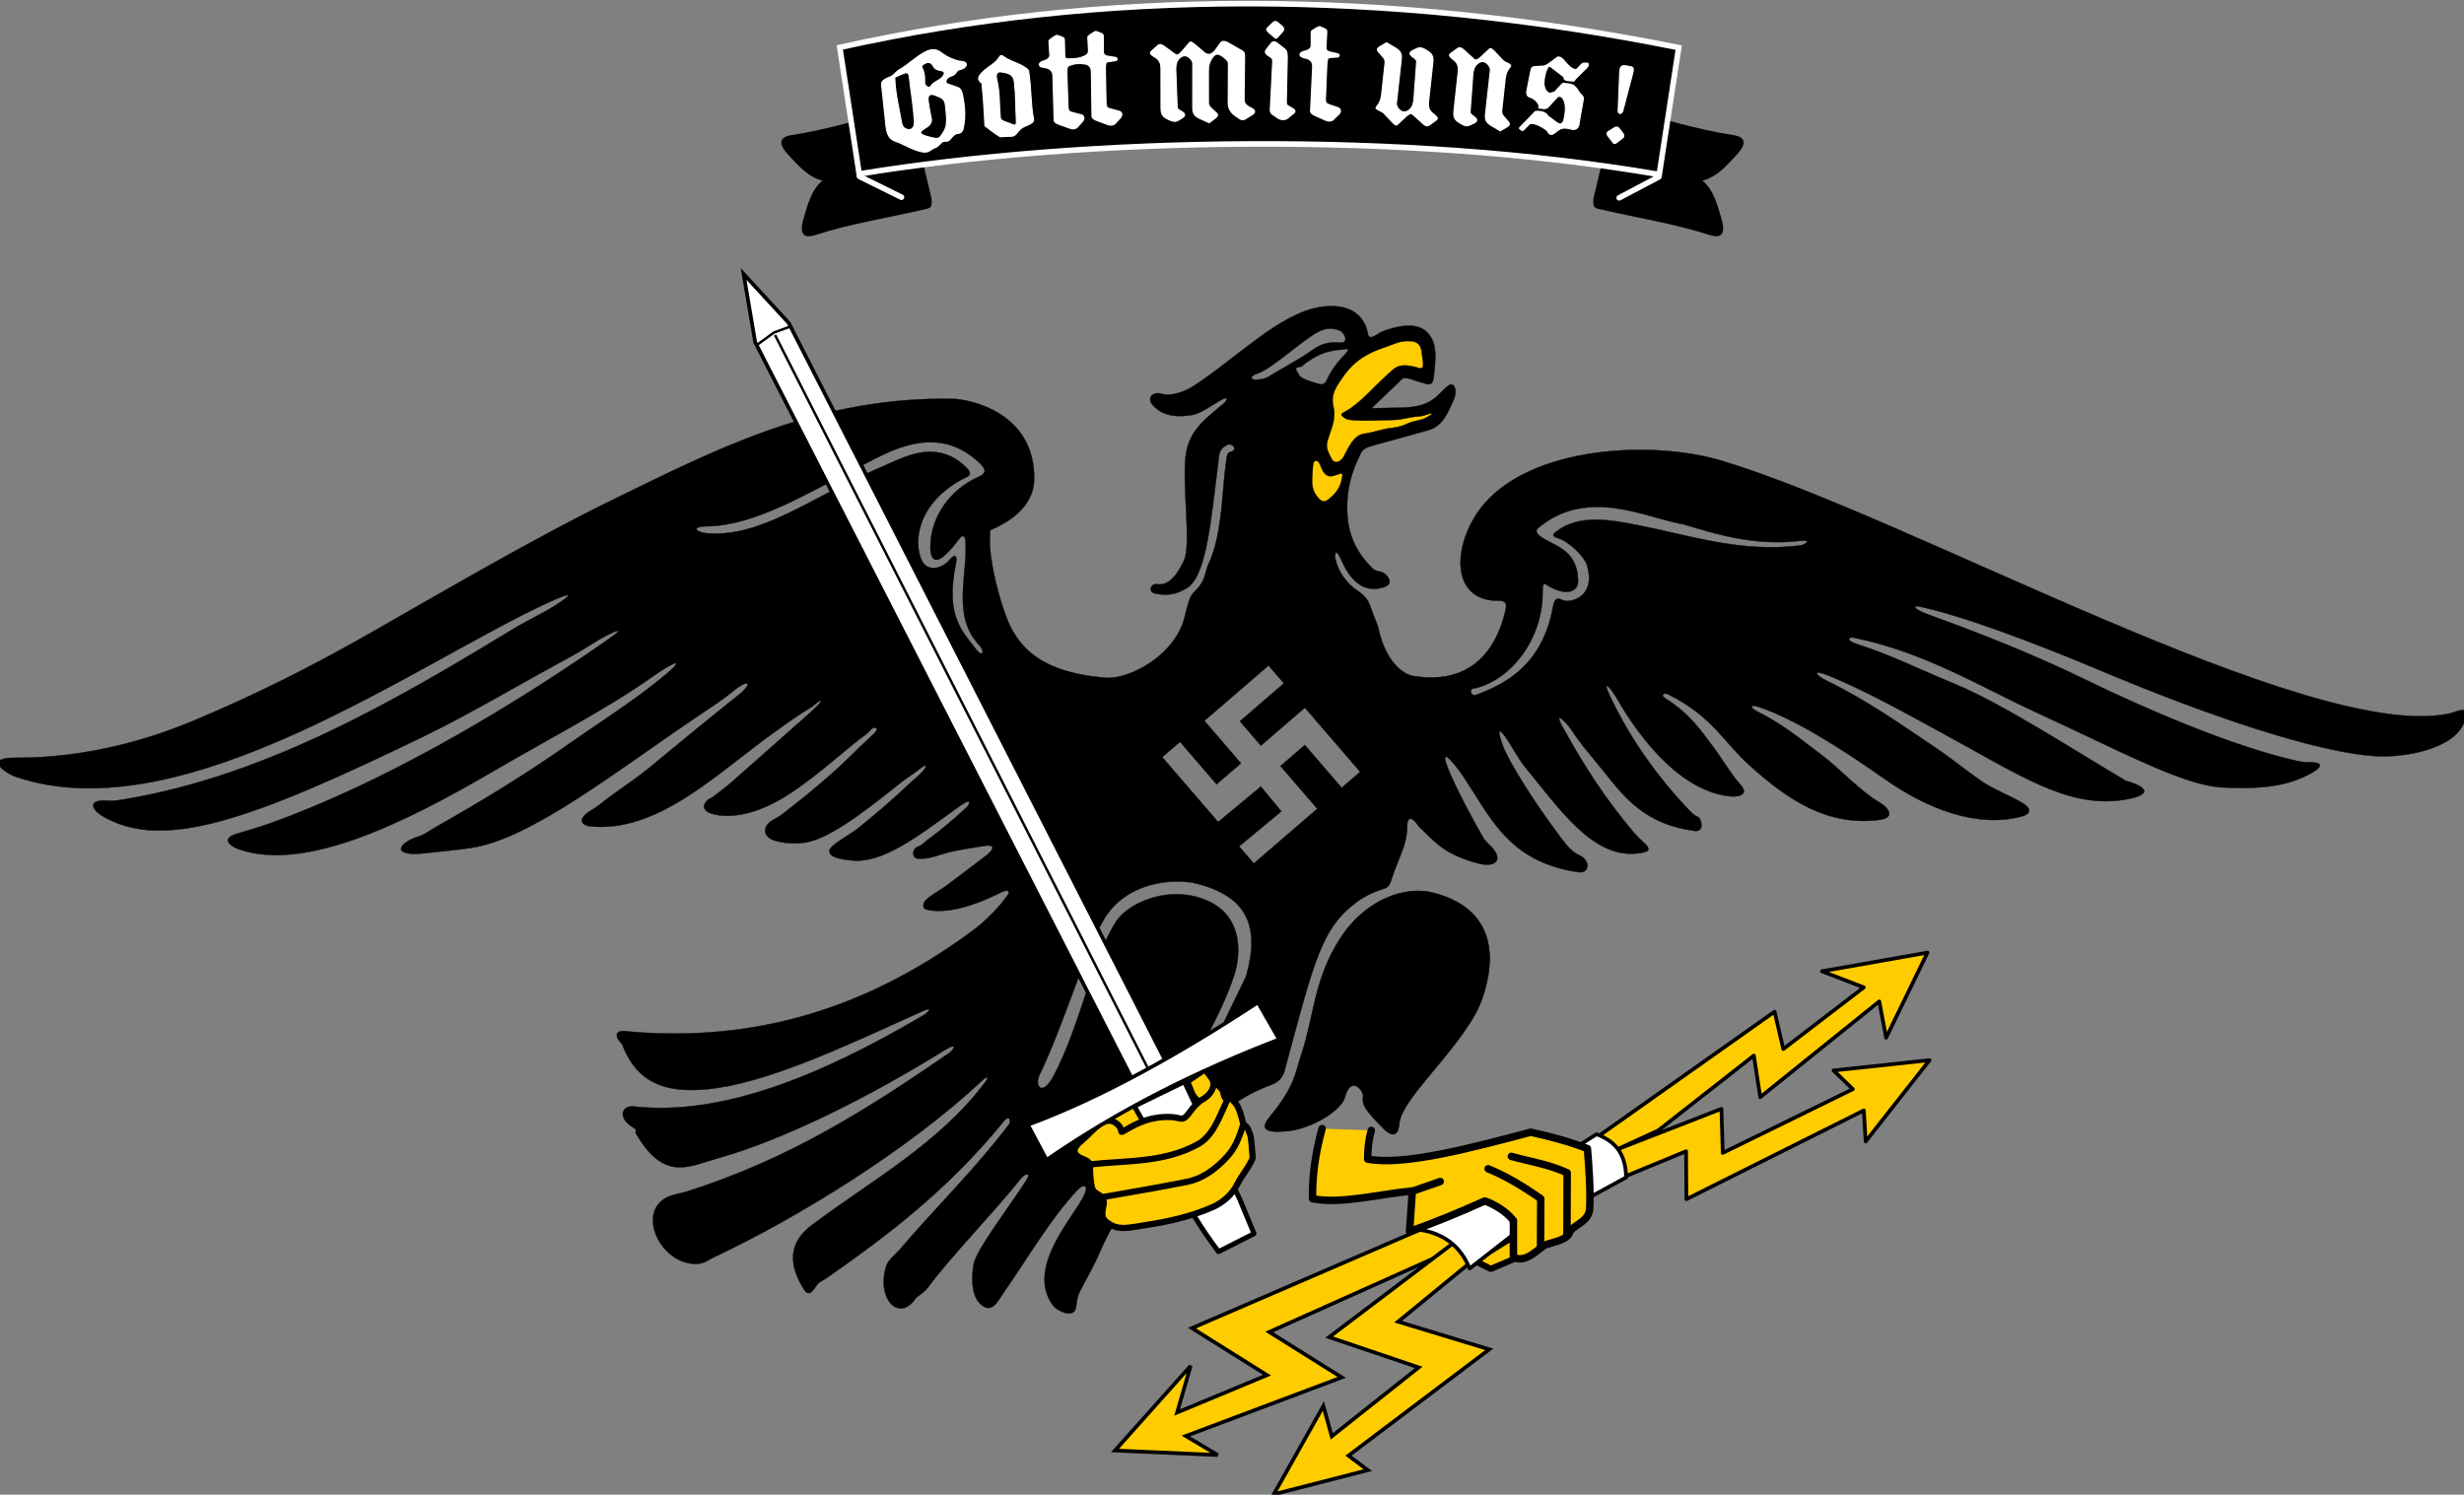 <?xml version="1.0" encoding="UTF-8" standalone="no"?>
<!DOCTYPE svg PUBLIC "-//W3C//DTD SVG 1.1//EN" "http://www.w3.org/Graphics/SVG/1.1/DTD/svg11.dtd">

<svg
   xmlns:svg="http://www.w3.org/2000/svg"
   xmlns="http://www.w3.org/2000/svg"
   version="1.1"
   width="600"
   height="364"
   id="svg4591">
  <rect width="100%" height="100%" fill="#808080" stroke="none"/>
  <defs
     id="defs4593" />
  <g
     transform="translate(0,-688.362)"
     id="layer1">
    <g
       transform="matrix(0.455,0,0,0.455,-12.405,700.645)"
       id="g5202">
      <g
         transform="matrix(0.665,0,0,0.665,1253.663,774.771)"
         id="g4506">
        <path
           d="m -713.065,-938.336 c -20.072,4.578 -36.668,11.231 -50.416,27.411 -8.695,9.38 -20.867,17.532 -19.457,30.846 0.19,8.132 -0.245,16.261 -3.483,23.815 -4.134,12.366 -8.721,50.018 3.046,55.956 15.53,7.559 28.042,-31.011 31.98,-41.117 2.727,-6.973 13.161,-9.327 19.103,-11.452 13.821,-2.942 27.824,-6.244 40.762,-11.836 8.652,-5.798 4.891,-9.533 -5.306,-11.75 -11.002,-0.916 -20.726,3.838 -33.692,2.39 -4.909,0.295 -18.073,-2.525 -10.393,-7.399 6.075,-5.354 17.604,-18.358 24.26,-22.681 7.179,-0.034 11.856,6.928 18.08,1.264 8.799,-7.395 5.764,-20.84 1.912,-30.198 -3.924,-8.528 -7.279,-6.292 -16.395,-5.249 z"
           id="path3976"
           style="fill:#ffcc00;fill-opacity:1;stroke:none" />
        <g
           transform="translate(-1887.029,-1223.458)"
           id="g3970"
           style="fill:#000000;fill-opacity:1;stroke:#000000;stroke-opacity:1">
          <path
             d="m 1113.232,264.179 c -2.258,0.051 -4.664,0.26 -7.25,0.625 -33.339,4.703 -69.257,42.484 -103.594,64.312 -6.85,4.355 -18.272,8.05 -25.281,5.531 -4.905,-1.762 -12.819,2.534 -6,9.812 8.967,9.571 21.833,8.765 30.813,7.406 6.933,-1.049 15.825,-7.686 23.562,-12.094 5.983,-3.408 5.769,-0.44 2.125,2.75 -11.137,9.749 -26.682,19.527 -30.156,39.312 -3.987,22.706 4.365,73.839 -1.719,86.844 -3.113,6.656 -10.042,20.997 -21.656,19.344 -5.551,-0.79 -7.369,6.239 -1.688,7.438 12.076,2.547 18.958,-0.486 25.406,-4.219 16.469,-9.534 19.825,-57.957 25.781,-104.094 0.482,-3.741 0.079,-8.243 7.437,-11.469 3.103,-1.36 8.049,3.351 3.188,5.5 -1.777,0.785 -3.414,0.302 -4.063,4.469 -2.669,17.162 -3.046,33.041 -5.281,49.281 -1.684,12.234 -3.913,24.56 -8.938,35.75 -2.562,4.84 -2.816,10.331 -5.25,14.781 -1.752,3.204 -3.838,6.138 -6.844,8.875 -2.822,2.57 -3.952,6.564 -4.938,9.75 -0.861,2.783 -1.602,5.671 -2.25,8.656 -7.015,32.318 -44.961,52.186 -64.281,50.562 -52.683,-4.426 -71.161,-25.115 -80.344,-50.719 -7.783,-21.7 -14.414,-50.64 -12.25,-68.125 24.595,-10.233 34.888,-25.271 35.281,-39.906 1.522,-56.711 -55.326,-65.492 -64.5,-65.688 -3.408,-0.073 -6.798,-0.109 -10.156,-0.094 -104.096,0.465 -184.449,42.326 -261.438,79.781 -67.446,32.813 -143.402,77.687 -197.938,108.688 -47.929,27.246 -89.04,48.009 -139.781,69.531 -36.466,15.467 -87.285,31.25 -146.625,30.938 -24.558,-0.129 -8.195,12.17 1.031,15.312 135.361,46.105 325.143,-93.404 429.844,-140.906 15.801,-7.169 21.164,-7.869 4.094,3.031 -10.084,6.439 -21.908,11.756 -32.562,18.219 -93.976,57.002 -197.872,118.275 -314,137.75 -5.06,0.849 -9.166,1.484 -13.844,1.125 -15.892,-1.22 -12.837,7.025 -4.219,12.156 48.553,28.911 119.051,4.013 260.312,-64.625 35.515,-17.257 74.588,-40.592 119.031,-64.688 6.912,-3.748 13.735,-8.536 20.844,-12.562 14.058,-7.963 21.637,-10.27 8.312,-0.938 -7.659,5.365 -15.995,11.11 -24.938,17.125 -63.241,42.533 -156.341,98.696 -247.812,131.562 -9.108,3.273 -18.167,5.914 -27.25,8.562 -13.102,3.82 -5.87,10.061 2.438,12.812 52.431,17.363 129.515,-19.459 207.062,-64.906 42.555,-24.939 87.916,-48.071 124.625,-74.062 19.692,-13.943 30.533,-17.253 2.812,4.656 -22.508,17.789 -46.261,32.692 -68.938,48.656 -37.27,26.237 -72.821,47.614 -109.156,68.219 -3.812,2.162 -7.686,5.26 -12,6.594 -17.829,5.511 -22.746,16.662 4.094,13.719 12.778,-1.401 24.821,-2.444 37,-4.188 49.211,-7.046 119.738,-63.841 185.062,-107.469 8.248,-5.509 18.861,-12.541 25.781,-18.281 13.728,-11.387 17.061,-7.042 4.438,3 -24.172,19.23 -47.363,38.317 -70.406,57.406 -13.546,11.222 -28.727,20.449 -42.406,31.594 -1.593,1.298 -4.322,2.755 -6.781,4.375 -9.047,5.962 -7.528,11.273 2.281,12.062 51.509,4.146 96.392,-38.698 139.938,-71 8.345,-6.191 19.117,-13.824 28.594,-20.156 3.571,-2.386 7.944,-4.556 10.656,-7.031 4.117,-3.757 7.924,-4.763 2.031,1.062 -1.661,1.642 -3.974,3.907 -7.188,6.75 l -62.188,55.031 c -4.473,3.839 -9.582,7.778 -14.375,11.25 -1.721,1.246 -3.509,1.86 -4.688,2.938 -4.637,4.238 -3.223,9.086 4.031,11.031 18.183,4.875 41.089,-2.5 61.625,-15.906 25.156,-16.422 47.706,-38.169 62.156,-48.219 1.746,-1.214 3.735,-4.252 5.562,-5.062 2.066,-0.917 3.801,0.546 2.469,2.406 -0.451,0.63 -1.168,1.512 -2.312,2.625 -5.397,5.246 -10.99,10.198 -16.375,15.594 -17.282,17.318 -37.012,33.316 -56.844,48.781 -4.787,3.733 -12.477,5.728 -13.719,11.844 -0.892,4.393 2.654,8.252 8.906,9.812 5.289,1.32 12.549,2.427 21.875,1.344 17.987,-2.088 43.751,-20.658 77.844,-48.094 4.89,-3.935 9.82,-6.779 15.125,-10.969 7.134,-5.635 6.371,-2.522 3.188,1.25 -2.962,3.509 -8.048,7.481 -9.344,8.719 -12.296,11.749 -26.628,24.216 -42.656,37.219 -7.191,5.834 -24.19,14.143 -23.344,18.875 0.574,3.21 2.645,3.759 4.656,4.594 4.283,1.777 8.838,2.142 13.531,2.625 24.295,2.502 52.617,-19.046 82.312,-40.656 9.198,-6.693 13.66,-9.366 11.438,-3.938 -0.28,0.683 -1.512,1.822 -2.281,2.531 -9.458,8.72 -20.052,17.929 -30.812,25.562 -1.831,1.299 -4.005,4.218 -7.75,5.5 -4.631,1.585 -5.051,8.676 -0.312,9.469 9.879,0.844 17.217,-3.18 26.469,-5.344 8.483,-1.984 17.393,-3.131 26.094,-4.656 12.043,-2.111 8.235,3.508 2.094,8.156 l -31.219,23.625 c -4.349,3.292 -10.166,6.234 -14.25,9.562 -1.602,1.306 -3.16,2.549 -3.812,4.125 -1.953,4.715 1.076,5.897 6.281,6.406 19.835,1.941 40.741,-7.242 56.312,-14.906 3.679,-1.811 7.405,-1.498 4.719,2.406 -6.54,9.508 -18.008,21.027 -26.719,27.531 -95.578,71.371 -189.68,90.694 -281.562,82.062 -7.575,-0.712 -8.076,4.188 -2.656,9.844 1.263,1.318 1.156,2.129 1.438,2.812 12.178,29.58 34.909,37.096 67.406,34.062 47.34,-4.418 110.366,-34.216 172.375,-62.312 11.512,-5.216 4.806,1.038 2.438,2.438 -83.964,49.623 -163.525,81.486 -233.344,73.781 -10.778,-1.189 -12.941,9.547 -1.375,16.5 4.738,2.848 1.812,3.419 2.719,5 22.745,39.667 43.091,26.532 67.062,19.812 51.674,-14.485 120.417,-48.708 181.812,-86.906 10.18,-6.334 7.916,-0.632 2.438,3.125 -62.239,42.68 -126.006,84.232 -210.344,110.906 -5.434,1.719 -11.426,2.207 -16.562,4.969 -24.966,13.427 -2.102,57.254 27.5,52.906 3.821,-0.56 7.105,-3.226 10.75,-4.937 68.354,-32.102 156.657,-86.852 215.281,-141.562 7.118,-6.643 5.11,-1.953 3.656,0 -37.063,49.792 -91.434,79.21 -140.062,115.719 -14.002,10.512 -22.172,26.096 -6.438,51.312 4.715,7.557 7.822,0.511 10.781,-3.469 1.745,-2.349 4.818,-3.353 7.219,-5.031 48.696,-34.039 97.072,-70.205 142.781,-126.187 5.355,-6.559 5.9,0.278 4.531,2.094 -26.434,35.077 -59.473,67.427 -87.812,100.656 -3.773,4.424 -9.445,8.344 -11.031,13.312 -8.294,25.988 9.89,45.822 23.312,26.625 1.777,-2.542 6.734,-4.43 10.406,-9.469 16.744,-22.977 54.351,-61.837 74.688,-87.531 3.38,-4.27 8.585,-5.081 4,2 -14.117,21.8 -38.471,53.542 -41.75,65.781 -1.138,4.246 -4.028,24.146 4.5,32.719 9.745,9.796 14.64,-1.94 19.156,-8.375 19.678,-28.04 36.636,-58.176 59.844,-83.156 3.286,-3.537 9.408,-5.235 5.219,4.156 -7.84,17.576 -48.428,59.07 -24.688,89.812 2.267,2.936 16.653,11.114 18.094,0.344 0.605,-4.52 0.909,-8.05 2.781,-11.844 5.1,-10.333 11.166,-20.057 15.656,-30.625 28.908,-68.034 65.899,-69.832 98.844,-104.75 -1.82,-9.843 3.407,-11.075 7.313,-13.906 8.226,-5.962 15.37,-11.039 33.062,-17.75 6.037,-2.29 8.856,-6.544 10.094,-11.156 24.205,-90.152 29.905,-113.91 56.719,-134.688 6.785,-5.259 14.723,-9.122 23.656,-11.812 4.712,-1.419 4.933,-5.839 7.656,-13.25 5.92,-16.102 9.557,-21.203 10.625,-34.812 -0.524,-7.992 2.209,-12.539 9.375,-1.906 12.352,11.302 18.818,21.984 47.438,29.594 13.335,3.546 20.895,-1.769 11.656,-12.531 -2.037,-2.372 -5.473,-4.894 -7.5,-8.469 -9.531,-16.812 -18.735,-33.779 -26.438,-51.375 -5.37,-12.268 -6.446,-18.924 3.156,-7.5 6.147,7.314 10.956,15.33 16.125,23.438 17.519,27.479 34.129,56.144 83.781,63.562 9.507,1.42 9.919,-9.518 1.312,-13.406 -6.427,-2.904 -10.373,-7.886 -14.406,-13.219 -22.283,-29.47 -43.34,-62.91 -48,-76.469 -3.743,-10.892 -3.19,-13.531 2.188,-6.281 3.685,4.97 11.503,19.128 15.781,24.312 28.043,33.984 54.316,73.224 89.625,70.094 18.851,-1.671 7.088,-6.677 -1,-16.125 -23.621,-27.594 -42.023,-56.562 -57.875,-85.625 -8.668,-15.891 4.279,-1.946 6.625,1.625 7.636,12.034 17.881,23.346 27.125,35 16.433,20.718 33.273,41.728 72.219,46.875 8.867,1.172 5.367,-10.625 2.656,-11.344 -3.197,-0.848 -7.426,-5.85 -10.312,-8.938 -27.98,-29.921 -48.133,-62.077 -60.5,-88.594 -6.604,-14.161 0.831,-6.354 6.031,2.75 13.036,22.824 46.36,72.834 89.625,78.188 8.907,1.102 16.582,-1.483 9.5,-9.281 -7.249,-7.981 -14.701,-20.809 -20.969,-29.156 -10.023,-13.349 -19.453,-27.855 -39.688,-40.438 -4.154,-2.583 -0.537,-4.59 2.469,-3.094 36.081,17.963 44.352,38.314 66.344,57.938 30.13,26.886 62.075,48.8 104.281,43 12.293,-1.689 6.722,-9.696 0.094,-13.562 -16.666,-9.722 -31.581,-26.788 -47.281,-38.656 -16.863,-12.746 -32.406,-25.47 -51.781,-34.969 -6.157,-3.019 -5.735,-5.858 0.75,-3.75 29.472,9.581 69.259,35.102 101.562,57.938 33.869,23.942 74.286,39.838 110.031,30.5 9.137,-2.387 8.164,-7.038 0.688,-11.312 -10.295,-5.886 -23.749,-11.207 -32.375,-17.156 -12.993,-8.961 -23.805,-18.12 -37.344,-27.188 -28.625,-19.171 -55.494,-38.277 -86.969,-53.531 -10.131,-4.91 -11.858,-9.664 0.781,-4.5 31.027,12.676 66.431,32.617 91.312,46.125 63.358,34.397 101.393,61.108 146.969,53.969 20.513,-3.213 21.872,-9.38 1.344,-15.25 -45.385,-26.803 -100.394,-62.739 -138.719,-78.406 -25.502,-10.425 -50.709,-23.024 -77.719,-31.656 -9.374,-2.996 -6.736,-6.019 -2.531,-5.156 57.398,11.781 103.973,40.521 145.219,59.438 70.661,32.408 119.772,59.453 151.188,61.094 23.679,1.236 44.97,0.445 63.562,-7.438 13.267,-5.624 21.691,-12.258 8.531,-12.719 -2.749,-0.096 -6.087,0.087 -10.375,-0.844 -52.059,-11.298 -124.055,-42.507 -171.125,-65.438 -43.217,-21.054 -85.051,-37.434 -126.375,-52.438 -14.26,-5.177 -12.614,-7.685 -8.156,-6.75 33.429,7.01 89.584,27.764 148.5,52.562 79.554,33.485 172.408,65.918 221.312,68.031 19.331,0.835 59.283,-4.854 68.625,-26.531 7.205,-16.719 -5.258,-9.104 -12.625,-7.625 -112.928,22.672 -433.371,-158.348 -584.312,-203.656 -59.56,-17.878 -163.935,-11.183 -198.5,44.219 -19.037,30.512 -16.951,68.242 17.781,68.375 4.87,0.019 8.106,0.569 6.594,7.188 -10.05,43.986 -38.272,59.406 -74.438,53.375 -10.939,-1.824 -23.267,-15.833 -27.781,-37.656 -0.854,-4.128 -4.975,-12.738 -6.031,-16.438 -3.405,-11.92 -11.354,-13.881 -16.219,-18.625 -5.755,-5.61 -10.141,-11.709 -12.438,-20.875 -0.945,-3.775 -0.242,-10.23 4.063,-1.062 2.402,5.119 12.104,31.096 35.375,23 4.054,-1.411 6.182,-4.462 1.344,-9.594 -1.446,-1.534 -3.762,-2.68 -5.938,-2.969 -3.27,-0.434 -4.481,-1.669 -6.156,-3.406 -11.064,-11.47 -20.044,-25.686 -19.344,-50.75 0.356,-12.748 3.443,-25.615 9.781,-38.25 1.441,-2.871 1.492,-6.209 9.875,-8.531 l 45.25,-12.531 c 11.175,-3.095 15.347,-11.922 21.125,-25.344 3.028,-7.031 -0.146,-14.041 -4.469,-10.719 -9.274,7.127 -12.339,17.39 -38,17.844 l -24,0.438 22.281,-21.25 c 2.559,-2.438 2.586,-4.787 11.687,-1.469 2.818,1.027 6.195,1.887 9.563,2.969 2.906,0.934 6.023,1.124 6.594,-5.312 1.04,-11.735 4.057,-26.724 -5.312,-36.094 -9.406,-9.406 -26.768,-4.098 -35.906,-0.656 -4.006,1.508 -10.768,8.437 -11.875,1.688 -1.524,-9.279 -8.517,-22.552 -30.344,-22.062 z m 0.156,18.094 c 3.602,0.017 6.418,1.093 7.875,1.656 3.03,1.17 7.979,10.082 0.094,9.656 -6.616,-0.357 -13.033,-0.635 -22.188,5.844 -12.277,8.689 -23.702,14.211 -35.312,21.5 -3.184,1.999 -6.163,2.119 -9.5,2.5 -4.35,0.497 -6.919,-2.685 0.219,-4.906 12.307,-3.83 38.821,-29.553 51.594,-34.812 2.601,-1.071 5.058,-1.448 7.219,-1.438 z m 62.531,10 c 0.518,0.001 1.064,0.012 1.625,0.031 7.81,0.266 9.185,5.389 9.562,10 0.386,4.707 3.051,13.38 -2.125,11.781 -16.131,-4.98 -19.509,-0.175 -23.781,3.594 -12.332,10.877 -24.003,25.14 -35.906,31.438 -3.312,1.752 -4.705,2.632 0.844,5.75 4.007,2.251 24.498,1.346 39.719,0.844 5.408,-0.178 10.46,-2.082 16.781,-2.562 2.57,-0.196 5.135,-0.438 7.844,-1.469 1.354,-0.515 10.046,-3.182 0,2.312 -4.635,2.535 -9.366,2.037 -15.281,4.906 -4.134,2.005 -8.258,2.837 -12.531,3.375 -8.77,1.104 -14.787,3.649 -21.219,4.469 -5.826,0.742 -9.691,4.046 -14.656,13.594 l -2.781,5.312 c -1.339,2.576 -6.784,7.098 -9.75,1.062 -1.987,-4.043 -4.78,-8.295 -3.187,-13.812 2.573,-8.915 7.319,-17.464 4.875,-27.594 -2.51,-10.402 2.6,-16.6 7,-23.156 12.709,-18.94 27.38,-22.146 41.844,-27.594 4.73,-1.781 7.497,-2.29 11.125,-2.281 z m -49.156,6.375 c 1.434,-0.017 1.809,0.768 -1.469,4.281 -6.789,6.96 -11.427,13.586 -14.875,21.125 -2.147,4.695 -5.627,2.998 -10.406,1.5 -4.814,-1.509 -9.337,-2.742 -11.687,-5.719 -0.54,-0.682 -0.71,-1.582 -1.25,-2.344 -3.18,-4.479 0.309,-3.829 2.969,-4.688 0.885,-0.285 1.477,-1.153 2.219,-1.719 7.902,-6.016 16.698,-11.277 30.5,-11.875 1.143,-0.05 2.886,-0.55 4,-0.562 z m -335.781,75.062 c 13.336,-0.114 27.245,4.268 40.625,17.156 5.55,5.346 4.53,8.227 -1.406,10.812 -21.654,9.431 -38.634,31.249 -38.625,56.375 0.004,11.517 4.991,17.971 22.969,-6.281 3.007,-4.056 4.885,-2.795 5.219,1.062 2.288,26.438 -11.495,60.243 11.125,84.219 5.011,5.312 2.572,10.083 -2.438,3.469 -11.37,-15.011 -24.974,-26.54 -16.344,-69.25 1.424,-7.049 -1.407,-7.272 -4.531,-3.469 -6.616,8.053 -17.275,9.763 -21.938,2.781 -6.359,-9.523 -9.712,-42.476 28.562,-65.438 6.156,-3.693 13.223,-4.14 6.25,-11.125 -3.354,-3.36 -7.971,-6.899 -12.375,-8.906 -20.687,-9.428 -38.807,1.133 -59.188,9.969 -53.993,23.407 -94.336,56.186 -138.281,51.812 -6.739,-0.671 -13.078,-5.27 2.094,-5.562 38.606,-0.744 80.722,-27.17 121.438,-47.656 13.959,-7.023 34.618,-19.779 56.844,-19.969 z m 310.75,14.906 c 1.214,-0.163 2.579,0.932 3.375,2.969 2.498,6.391 4.739,10.716 10.844,9.156 3.292,-0.841 7.632,-3.315 7.219,-0.219 -0.859,6.44 -2.785,12.958 -11.688,19.531 -3.478,2.568 -5.683,1.039 -8.281,-2.125 -6.571,-8.001 -4.028,-16.337 -3.813,-24.625 0.081,-3.084 1.129,-4.525 2.344,-4.688 z m 226.906,37.188 c 25.494,0.11 50.269,10.755 69.344,14.062 29.284,9.117 58.988,17.167 92.781,13.281 4.28,-0.492 9.339,-0.184 4.75,2.25 -0.833,0.442 -2.339,1.242 -3.937,1.438 -48.424,5.914 -87.869,-7.996 -131.25,-16.469 -21.911,-4.28 -47.108,-8.92 -65.188,5.406 -2.004,1.588 -4.282,3.411 1.469,5.156 9.338,2.834 21.383,15.096 23.375,21.656 7.368,24.271 -11.135,29.948 -17.719,28.812 -3.241,-0.559 -7.727,-5.578 -9.594,4.656 -8.178,44.832 -35.362,61.315 -61.531,70.875 -4.729,1.728 -6.157,-4.245 -2.719,-4.906 28.587,-5.5 56.526,-38.501 55.875,-78.75 -0.133,-8.235 2.768,-4.914 4.438,-3.938 15.654,9.156 24.195,3.928 24.094,-3.688 -0.303,-22.666 -14.912,-27.34 -25.344,-33 -12.323,-6.687 -7.848,-9.117 -4.406,-11.781 14.716,-11.394 30.267,-15.128 45.562,-15.062 z m -264.906,127.625 12.375,14.344 -35.406,30.531 16.875,19.594 35.406,-30.531 44.5,51.656 -14.906,12.844 -29.656,-34.438 -19.594,16.906 29.656,34.406 -51.094,44.031 -11.875,-13.781 34.031,-28.156 -16.5,-19.938 -34.406,28.5 -45,-52.219 14.344,-12.344 29.438,34.188 19.594,-16.875 -29.437,-34.219 51.656,-44.5 z M 989.294,727.273 c 6.828,-0.097 12.766,0.66 16.938,1.75 39.483,10.319 51.052,33.284 39.406,74.594 l -22.625,46.656 c -6.051,12.474 -12.583,8.906 -9.406,2.781 8.667,-16.711 16.842,-32.952 22.625,-50.812 4.411,-13.622 10.14,-51.733 -30.625,-62.656 -26.728,-7.162 -55.237,5.433 -64.75,20.188 -19.016,29.492 -29.179,84.651 -50.094,123.906 -9.325,17.503 -15.484,7.863 -11.5,-0.344 20.396,-42.01 39.344,-108.471 54.844,-129.969 14.452,-20.045 37.738,-25.846 55.188,-26.094 z"
             id="path3486"
             style="fill:#000000;fill-opacity:1;stroke:#000000;stroke-width:0.3;stroke-linecap:butt;stroke-linejoin:miter;stroke-miterlimit:4;stroke-opacity:1;stroke-dasharray:none" />
          <path
             d="m 1065.118,916.257 c -5.804,7.088 -9.34,14.537 15.198,11.668 17.864,-2.089 41.815,-15.955 44.825,-27.128 4.831,-17.928 14.771,-5.265 14.728,-1.418 -0.065,5.725 -2.942,7.593 16.734,27.069 2.676,2.649 11.156,9.893 12.304,-4.43 1.738,-21.68 55.34,-65.101 67.308,-102.108 21.565,-66.683 -27.198,-80.078 -39.746,-83.441 -22.083,-5.917 -54.032,4.684 -74.546,35.928 -21.735,33.103 -21.393,63.055 -31.27,92.528 -5.556,16.58 -4.969,26.215 -25.533,51.33 z"
             id="path3980"
             style="fill:#000000;fill-opacity:1;stroke:#000000;stroke-width:0.5;stroke-linecap:butt;stroke-linejoin:miter;stroke-miterlimit:4;stroke-opacity:1;stroke-dasharray:none" />
        </g>
        <g
           transform="translate(-1163.708,-1444.944)"
           id="g3952">
          <path
             d="m 246.071,1141.201 -13.224,-17.567 -24.224,16.481 5.932,15.916 c 9.967,-5.966 20.925,-10.102 31.516,-14.83 z"
             id="path3950"
             style="fill:#ffcc00;fill-opacity:1;stroke:none" />
          <g
             transform="translate(-718.486,205.282)"
             id="g3934">
            <path
               d="m 1018.685,1041.416 28.513,-14.516 -11.405,-27.476 -44.584,-94.87 -40.436,19.7 c 22.637,39.054 39.621,80.369 67.912,117.162 z"
               id="path3849"
               style="fill:#ffffff;fill-opacity:1;stroke:#000000;stroke-width:4;stroke-linecap:butt;stroke-linejoin:round;stroke-miterlimit:4;stroke-opacity:1;stroke-dasharray:none" />
            <g
               id="g3927">
              <g
                 id="g3903"
                 style="fill:#ffffff;fill-opacity:1;stroke:#000000;stroke-opacity:1">
                <path
                   d="M 1007.906,894.531 993.062,904.625 c 3.616,5.333 3.001,11.183 9.969,16.094 -2.406,2.215 -4.677,4.385 -6.625,7.156 -6.957,9.898 -6.95,5.597 -16.094,5.188 -15.89,-0.711 -26.943,4.881 -35.781,9.969 -7.907,4.551 -0.488,0.548 -8.781,-5.312 -9.68,-6.84 -19.763,8.479 -27.5,14.531 -4.386,3.431 -9.66,9.599 -0.219,13.969 9.302,3.428 6.848,5.402 7.198,10.462 0.28,4.033 0.448,12.892 2.895,16.007 2.537,3.23 9.96,3.26 7.75,12.438 -2.212,9.187 0.564,11.444 5.719,14.531 7.859,4.707 16.304,2.177 27.767,0.459 18.053,-2.705 36.848,-6.78 54.438,-14.5 8.598,-3.774 15.828,-10.298 19.719,-18.156 3.386,-6.839 12.764,-18.665 12.577,-22.241 -1.617,-21.747 -2.019,-16.944 -3.094,-20.625 -1.548,-5.302 -4.059,-3.924 -4.938,-7.719 -2.749,-11.868 -4.905,-14.372 -8.5,-17.812 -1.662,-1.59 -4.645,0.082 -5.688,-1.562 -1.51,-2.382 -0.907,-4.638 -2.594,-6.719 -2.667,-3.292 -4.777,-5.409 -6.344,-3.656 -0.869,-6.043 -4.72,-8.354 -7.031,-12.594 z"
                   id="path3079"
                   style="fill:#ffcc00;fill-opacity:1;stroke:#000000;stroke-width:5;stroke-linecap:round;stroke-linejoin:round;stroke-miterlimit:4;stroke-opacity:1;stroke-dasharray:none" />
                <path
                   d="m 1014.732,907.017 c -1.291,7.509 -6.701,10.733 -12.053,13.673"
                   id="path3900"
                   style="fill:#ffffff;fill-opacity:1;stroke:#000000;stroke-width:5;stroke-linecap:round;stroke-linejoin:miter;stroke-miterlimit:4;stroke-opacity:1;stroke-dasharray:none" />
              </g>
              <path
                 d="m 926.15,997.368 c 21.521,-3.696 44.154,-7.657 66.9,-12.097 11.444,-2.234 22.385,-9.079 32.992,-20.895 5.724,-6.376 9.324,-14.87 12.097,-24.194"
                 id="path3859"
                 style="fill:none;stroke:#000000;stroke-width:5;stroke-linecap:round;stroke-linejoin:round;stroke-miterlimit:4;stroke-opacity:1;stroke-dasharray:none" />
              <path
                 d="m 1025.309,920.021 c -5.603,11.785 -10.825,28.004 -23.094,34.825 -27.221,15.132 -58.419,13.199 -84.862,16.129"
                 id="path3861"
                 style="fill:none;stroke:#000000;stroke-width:5;stroke-linecap:round;stroke-linejoin:round;stroke-miterlimit:4;stroke-opacity:1;stroke-dasharray:none" />
            </g>
            <g
               id="g3914"
               style="fill:#ffffff;fill-opacity:1;stroke:#000000;stroke-opacity:1">
              <g
                 transform="translate(0,-0.518)"
                 id="g3894"
                 style="fill:#ffffff;fill-opacity:1;stroke:#000000;stroke-opacity:1">
                <path
                   d="m 645.756,309.996 -9.331,-54.952 36.289,39.4 303.791,595.14 -26.31,15.552 z"
                   id="path3853"
                   style="fill:#ffffff;fill-opacity:1;stroke:#000000;stroke-width:3;stroke-linecap:butt;stroke-linejoin:miter;stroke-miterlimit:4;stroke-opacity:1;stroke-dasharray:none" />
                <g
                   id="g3890"
                   style="fill:#ffffff;fill-opacity:1;stroke:#000000;stroke-opacity:1">
                  <path
                     d="M 660.531,301.831 964.062,898.915"
                     id="path3855"
                     style="fill:#ffffff;fill-opacity:1;stroke:#000000;stroke-width:2;stroke-linecap:butt;stroke-linejoin:miter;stroke-miterlimit:4;stroke-opacity:1;stroke-dasharray:none" />
                  <path
                     d="m 646.981,312.266 13.868,-10.109 13.479,-4.925"
                     id="path3888"
                     style="fill:#ffffff;fill-opacity:1;stroke:#000000;stroke-width:2;stroke-linecap:butt;stroke-linejoin:miter;stroke-miterlimit:4;stroke-opacity:1;stroke-dasharray:none" />
                </g>
              </g>
              <path
                 d="m 880.268,967.524 c 58.453,-40.435 121.371,-71.643 187.148,-96.944 l -17.108,-29.79 c -61.174,40.243 -125.929,76.731 -185.074,98.499 z"
                 id="path3851"
                 style="fill:#ffffff;fill-opacity:1;stroke:#000000;stroke-width:3;stroke-linecap:butt;stroke-linejoin:round;stroke-miterlimit:4;stroke-opacity:1;stroke-dasharray:none" />
            </g>
          </g>
        </g>
        <g
           transform="translate(-1886.518,-1226.862)"
           id="g4003">
          <path
             d="m 1228.902,1035.973 13.22,6.48 18.922,-8.036 -1.555,-17.367 z"
             id="path3989"
             style="fill:#ffcc00;fill-opacity:1;stroke:#000000;stroke-width:5;stroke-linecap:butt;stroke-linejoin:round;stroke-miterlimit:4;stroke-opacity:1;stroke-dasharray:none" />
          <path
             d="m 1194.86,1034.535 -131.073,58.723 58.322,36.548 -125.456,47.176 25.662,15.293 -82.687,-3.629 60.914,-68.171 -10.887,37.585 72.319,-30.068 -60.395,-37.844 185.074,-79.836 c 21.295,3.049 32.741,10.652 38.103,27.735 l -57.285,46.916 73.356,22.292 -113.274,85.538 15.552,11.664 -75.688,19.441 39.918,-71.023 6.739,24.366 69.986,-55.47 -72.06,-24.366 82.333,-62.335 17.98,-13.613 z"
             id="path3987"
             style="fill:#ffcc00;fill-opacity:1;stroke:#000000;stroke-width:3;stroke-linecap:butt;stroke-linejoin:miter;stroke-miterlimit:4;stroke-opacity:1;stroke-dasharray:none" />
          <path
             d="m 1181.208,1010.57 c 22.448,2.197 36.554,13.54 43.806,31.623 l 35.511,-27.735 -1.555,-13.479 -22.81,-13.479 z"
             id="path3991"
             style="fill:#ffffff;fill-opacity:1;stroke:#000000;stroke-width:3;stroke-linecap:butt;stroke-linejoin:round;stroke-miterlimit:4;stroke-opacity:1;stroke-dasharray:none" />
          <path
             d="m 1508.586,802.945 84.931,-15.034 -33.304,68.52 -5.488,-29.246 -95.818,77.066 -5.121,-33.456 -76.877,60.199 -33.697,15.552 84.475,-32.875 1.063,35.467 104.72,-51.323 -15.552,-15.034 77.244,-8.295 -51.386,65.409 -1.492,-24.973 -142.779,71.452 -0.278,-38.577 -56.015,23.114 -18.145,-32.66 145.397,-102.798 7.017,30.068 64.802,-49.616 z"
             id="path3995"
             style="fill:#ffcc00;fill-opacity:1;stroke:#000000;stroke-width:3;stroke-linecap:butt;stroke-linejoin:round;stroke-miterlimit:4;stroke-opacity:1;stroke-dasharray:none" />
          <path
             d="m 1322.476,984.39 28.513,-15.552 c -0.418,-21.427 -10.825,-29.79 -23.847,-34.734 l -15.338,9.787 8.598,3.173 z"
             id="path3993"
             style="fill:#ffffff;fill-opacity:1;stroke:#000000;stroke-width:3;stroke-linecap:butt;stroke-linejoin:round;stroke-miterlimit:4;stroke-opacity:1;stroke-dasharray:none" />
          <g
             id="g3997">
            <path
               d="m 1106.322,929.552 c -5.449,19.551 -8.005,38.368 -7.698,56.452 22.168,4.514 52.271,-3.477 80.28,-6.232 l -2.2,32.625 c 19.875,-7.165 37.231,-14.08 60.485,-24.561 6.284,1.923 17.058,7.889 23.094,15.763 l 0,29.326 c 8.528,4.729 16.55,-3.085 24.561,-9.348 7.833,-3.079 19.571,-4.008 21.261,-11.914 5.329,-5.737 15.171,-7.936 15.579,-18.145 0.674,-15.946 -0.603,-31.892 -1.833,-47.838 -12.835,-5.065 -29.654,-9.813 -45.639,-13.197 -47.413,12.487 -101.802,27.207 -131.234,21.628 -0.026,-8.701 1.004,-16.348 2.933,-23.094"
               id="path3978"
               style="fill:#ffcc00;fill-opacity:1;stroke:#000000;stroke-width:6;stroke-linecap:round;stroke-linejoin:round;stroke-miterlimit:4;stroke-opacity:1;stroke-dasharray:none" />
            <path
               d="m 1239.938,961.902 c 14.174,5.809 28.165,14.14 42.339,24.102 l -0.183,38.949"
               id="path3981"
               style="fill:none;stroke:#000000;stroke-width:6;stroke-linecap:round;stroke-linejoin:round;stroke-miterlimit:4;stroke-opacity:1;stroke-dasharray:none" />
            <path
               d="m 1258.633,951.913 c 14.61,4.171 28.767,5.97 44.905,13.197 l -0.183,50.404"
               id="path3983"
               style="fill:none;stroke:#000000;stroke-width:6;stroke-linecap:round;stroke-linejoin:round;stroke-miterlimit:4;stroke-opacity:1;stroke-dasharray:none" />
            <path
               d="m 1178.995,979.956 22.361,-7.79"
               id="path3985"
               style="fill:none;stroke:#000000;stroke-width:6;stroke-linecap:round;stroke-linejoin:round;stroke-miterlimit:4;stroke-opacity:1;stroke-dasharray:none" />
          </g>
        </g>
      </g>
      <g
         transform="matrix(0.665,0,0,0.665,141.651,441.305)"
         id="g4477">
        <g
           transform="translate(2.666,0)"
           id="g4473"
           style="fill:#000000;fill-opacity:1;stroke:#ffffff;stroke-opacity:1">
          <path
             d="m 575.104,-543.948 c 0.222,7.84 -0.683,7.049 -8.542,8.87 -26.779,6.206 -56.799,10.882 -85.225,20.086 -12.265,3.971 -11.792,-5.075 -9.383,-13.205 3.298,-11.13 6.249,-23.217 15.337,-30.687 -11.49,-2.611 -19.536,-12.102 -27.464,-20.582 -5.791,-6.194 -10.26,-14.074 2.486,-16.007 29.541,-4.482 58.483,-13.726 85.209,-20.152 7.844,-1.886 8.393,-3.042 11.607,4.113 z"
             id="path4813-8-4"
             style="fill:#000000;fill-opacity:1;stroke:none" />
          <path
             d="m 1107.58,-543.948 c -0.222,7.84 0.683,7.049 8.542,8.87 26.779,6.206 56.799,10.882 85.225,20.086 12.264,3.971 11.792,-5.075 9.383,-13.205 -3.298,-11.13 -6.249,-23.217 -15.337,-30.687 11.49,-2.611 19.536,-12.102 27.464,-20.582 5.791,-6.194 10.26,-14.074 -2.486,-16.007 -29.541,-4.482 -58.483,-13.726 -85.209,-20.152 -7.844,-1.886 -8.393,-3.042 -11.607,4.113 z"
             id="path4813-8-4-1"
             style="fill:#000000;fill-opacity:1;stroke:none" />
        </g>
        <g
           transform="matrix(1,-0.024,0.024,1,15.273,20.297)"
           id="g4362"
           style="fill:#000000;fill-opacity:1;stroke:#ffffff;stroke-opacity:1">
          <path
             d="m 517.893,-572.089 c 183.877,-25.465 440.191,-24.097 643.505,15.928 l 18.093,-101.711 c -233.419,-52.798 -463.166,-58.321 -674.75,-16.357 z"
             id="path4835"
             style="fill:#000000;fill-opacity:1;stroke:#ffffff;stroke-width:4.5;stroke-linecap:butt;stroke-linejoin:miter;stroke-miterlimit:4;stroke-opacity:1;stroke-dasharray:none" />
          <path
             d="m 518.17,-570.021 33.279,17.471"
             id="path4837"
             style="fill:#000000;fill-opacity:1;stroke:#ffffff;stroke-width:4.5;stroke-linecap:round;stroke-linejoin:miter;stroke-miterlimit:4;stroke-opacity:1;stroke-dasharray:none" />
          <path
             d="m 1160.907,-554.236 -32.176,16.031"
             id="path4837-1"
             style="fill:#000000;fill-opacity:1;stroke:#ffffff;stroke-width:4.5;stroke-linecap:round;stroke-linejoin:miter;stroke-miterlimit:4;stroke-opacity:1;stroke-dasharray:none" />
        </g>
      </g>
    </g>
    <g
       transform="matrix(1,-0.008,0.008,1,-5.58,1.643)"
       id="g4659"
       style="fill:#ffffff;fill-opacity:1;stroke:#ffffff;stroke-opacity:1">
      <g
         transform="matrix(0.291,-0.006,0.006,0.291,-3.072,689.621)"
         id="g4006-0"
         style="fill:#ffffff;fill-opacity:1;stroke:#ffffff;stroke-width:1;stroke-miterlimit:4;stroke-opacity:1;stroke-dasharray:none">
        <path
           d="m 226.969,11.781 c -0.498,0.05 -1.06,0.227 -1.75,0.594 -2.31,1.228 -4.099,3.129 -6.188,4.281 -0.6,0.331 -0.995,0.884 -1.594,1.375 -0.608,0.498 -1.334,0.544 -2.062,1.062 -0.783,0.557 -0.714,0.93 -0.656,1.469 l 1.031,9.656 c 0.418,3.935 2.104,3.602 3.719,4.406 7.085,3.528 6.359,1.637 8.219,1.031 0.955,-0.311 1.505,-1.595 2.406,-1.625 0.551,-0.018 0.825,0.205 1.562,-0.781 0.486,-0.649 1.138,-1.117 1.656,-1.125 0.621,-0.009 1.105,-0.399 1.312,-1.438 0.586,-2.934 0.257,-5.485 -0.25,-7.969 -0.321,-1.572 -0.961,-1.699 -1.688,-1.938 L 230.781,20.125 c -0.786,-0.258 -0.349,-1.199 -0.031,-1.5 0.567,-0.537 1.519,-0.395 2.094,-1.375 0.352,-0.6 0.654,-0.601 1.062,-0.688 1.431,-0.304 2.038,-1.677 0.5,-1.875 -1.401,-0.18 -2.654,-0.6 -4.125,-1.438 -1.032,-0.587 -1.819,-1.617 -3.312,-1.469 z m -0.906,3.062 c 0.559,0.006 0.991,0.444 1.312,1.062 0.237,0.456 0.623,0.598 1,0.75 0.27,0.109 0.542,0.166 0.75,0.188 1.419,0.144 0.756,1.28 0.156,1.812 -0.826,0.735 -1.927,1.04 -2.469,1.844 -0.579,0.858 -1.005,0.372 -1.469,-0.062 -0.357,-0.335 -0.09,-1.616 -0.25,-2.406 -0.109,-0.539 -0.173,-1.118 -0.469,-1.594 -0.537,-0.864 0.148,-1.109 0.812,-1.438 0.214,-0.106 0.439,-0.158 0.625,-0.156 z m -5.531,2.531 c 0.421,-0.058 0.806,0.139 0.906,1.031 0.388,3.449 0.986,6.859 1.25,10.688 0.145,2.098 -1.048,2.41 -2,2.031 -0.967,-0.384 -1.088,-1.252 -1.219,-1.969 -0.654,-3.572 -1.527,-7.208 -1.594,-10.688 L 220.125,17.5 c 0.14,-0.061 0.266,-0.106 0.406,-0.125 z m 6.219,5.281 c 0.325,-0.043 0.726,0.053 1.094,0.219 1.024,0.46 2.262,0.629 2.406,2.438 0.121,1.515 0.429,2.947 0.219,4.688 -0.133,1.1 -0.737,2.021 -1.375,2.875 -0.672,0.9 -1.577,0.431 -2.469,0.25 -3.109,-0.631 -2.574,-1.385 -1.938,-1.844 1.133,-0.816 2.484,-1.283 2.062,-3 -0.314,-1.277 -0.523,-2.591 -0.719,-3.906 -0.18,-1.207 0.177,-1.648 0.719,-1.719 z"
           transform="matrix(3.433,0.103,-0.103,3.433,11.355,-9.64)"
           id="path3230-5"
           style="fill:#ffffff;fill-opacity:1;stroke:#ffffff;stroke-width:0.291;stroke-linecap:butt;stroke-linejoin:miter;stroke-miterlimit:4;stroke-opacity:1;stroke-dasharray:none" />
      </g>
      <g
         transform="matrix(0.291,-0.006,0.006,0.291,-3.072,689.621)"
         id="g4084-8"
         style="fill:#ffffff;fill-opacity:1;stroke:#ffffff;stroke-width:1;stroke-miterlimit:4;stroke-opacity:1;stroke-dasharray:none">
        <path
           d="m 243.75,13.188 c -0.116,0.025 -0.21,0.112 -0.312,0.281 -1.094,1.814 -2.782,2.369 -4.031,3.625 -0.893,0.897 -1.768,1.712 -0.312,2.812 0.144,0.109 0.072,0.381 0.094,0.594 0.427,4.098 0.688,9.781 0.688,9.781 0,0 2.433,1.937 3.719,2.656 0.861,-0.089 2.812,-0.125 2.812,-0.125 1.241,-0.082 1.452,-1.687 3.062,-2.375 1.372,-0.586 2.387,-0.996 2.219,-1.812 -0.75,-3.633 -0.542,-7.733 -1.219,-11.656 -0.085,-0.495 -0.665,-0.734 -1.094,-1.031 -1.099,-0.762 -2.791,-1.2 -4.219,-2 -0.622,-0.348 -1.058,-0.825 -1.406,-0.75 z m -0.281,3.938 c 0.204,-0.014 0.42,0.025 0.625,0.062 1.236,0.228 2.712,0.389 2.938,2.375 0.428,3.766 0.294,5.995 0.5,9.594 0.075,1.313 -0.585,1.008 -1.406,0.656 -0.987,-0.423 -2.453,-0.638 -2.531,-1.5 -0.318,-3.489 -0.077,-5.996 -0.875,-9.281 -0.353,-1.452 0.138,-1.864 0.75,-1.906 z"
           transform="matrix(3.433,0.103,-0.103,3.433,11.355,-9.64)"
           id="path4042-4"
           style="fill:#ffffff;fill-opacity:1;stroke:#ffffff;stroke-width:0.291;stroke-linecap:butt;stroke-linejoin:miter;stroke-miterlimit:4;stroke-opacity:1;stroke-dasharray:none" />
      </g>
      <path
         d="m 280.731,702.567 c -0.442,-0.295 -0.864,-0.677 -0.393,-1.097 l 1.536,-1.37 c 0.444,-0.396 0.913,-0.309 1.477,0.106 l 2.857,2.103 c 0.437,0.322 0.996,-0.06 1.731,-0.913 l 1.617,-1.878 c 0.269,-0.313 0.41,-0.456 1.532,0.519 l 2.067,1.797 c 1.287,1.12 2.32,0.08 2.798,-0.568 l 1.208,-1.639 c 0.363,-0.493 0.826,-0.698 2.167,0.091 l 3.174,1.865 c 0.386,0.227 0.521,0.476 0.5,1.556 l -0.196,10.185 c -0.021,1.102 0.57,1.559 1.659,2.129 0.494,0.258 1.517,0.867 0.312,1.606 l -1.636,1.003 c -0.947,0.581 -1.513,-0.121 -2.13,-0.506 -1.455,-0.907 -2.076,-2.031 -2.057,-3.456 l 0.122,-9.125 c 0.008,-0.598 0.095,-0.917 -0.867,-1.732 -1.734,-1.466 -2.32,-1.125 -3.088,-0.07 -0.625,0.857 -0.937,1.793 -0.946,3.061 l -0.057,7.879 c -0.007,0.936 0.873,1.465 1.474,2.087 0.374,0.387 1.26,0.838 0.22,1.608 l -1.541,1.14 -2.467,-1.144 c -1.577,-0.731 -1.503,-1.886 -1.493,-2.962 l 0.094,-10.414 c 0.006,-0.662 -1.606,-2.994 -3.388,-1.123 -1.01,1.06 -0.778,2.805 -0.733,4.393 l 0.208,7.367 c 0.018,0.651 0.781,0.886 1.318,1.261 0.405,0.283 0.856,0.795 -0.017,1.336 l -1,0.621 c -0.767,0.476 -1.518,0.226 -2.26,-0.135 -1.075,-0.522 -1.962,-0.897 -1.95,-2.767 l 0.063,-9.722 c 0.013,-2.051 -0.988,-2.474 -1.911,-3.091 z"
         id="path4158"
         style="fill:#ffffff;fill-opacity:1;stroke:#ffffff;stroke-width:0.291;stroke-linecap:butt;stroke-linejoin:miter;stroke-miterlimit:4;stroke-opacity:1;stroke-dasharray:none" />
      <path
         d="m 308.785,702.705 c -0.787,-0.546 -0.804,-0.972 -0.527,-1.327 0.428,-0.547 0.857,-1.094 1.285,-1.641 0.498,-0.636 1.103,-0.292 1.511,0.035 0.582,0.468 1.747,1.403 1.747,1.403 0.367,0.294 0.641,0.696 0.597,2.183 l -0.315,10.644 c -0.017,0.58 0.16,0.852 0.33,0.954 l 1.217,0.728 c 0.672,0.402 0.612,0.823 0.366,1.021 l -1.669,1.341 c -0.377,0.303 -1.445,0.491 -2.284,-0.087 l -1.254,-0.865 c -0.701,-0.483 -0.617,-1.002 -0.583,-1.566 l 0.65,-10.995 c 0.033,-0.553 0.044,-1.056 -0.303,-1.297 z"
         id="path3063"
         style="fill:#ffffff;fill-opacity:1;stroke:#ffffff;stroke-width:0.291;stroke-linecap:butt;stroke-linejoin:miter;stroke-miterlimit:4;stroke-opacity:1;stroke-dasharray:none" />
      <path
         d="m 308.977,697.108 c -0.633,-0.545 -0.575,-0.895 -0.201,-1.243 l 1.274,-1.183 c 0.359,-0.333 0.709,-0.323 1.133,0.044 l 1.084,0.937 c 0.311,0.269 0.467,0.749 0.161,1.094 l -1.205,1.365 c -0.608,0.689 -0.759,0.266 -1.197,-0.111 z"
         id="path3833"
         style="fill:#ffffff;fill-opacity:1;stroke:#ffffff;stroke-width:0.291;stroke-linecap:butt;stroke-linejoin:miter;stroke-miterlimit:4;stroke-opacity:1;stroke-dasharray:none" />
      <path
         d="m 264.212,704.406 c 0.861,0.149 1.484,0.799 1.491,1.988 l 0.062,10.675 c 0.004,0.591 0.473,0.863 1.291,1.173 l 2.561,0.972 c 0.703,0.267 1.381,0.151 1.778,-0.276 l 1.245,-1.338 c 0.698,-0.75 0.261,-1.448 -0.171,-1.571 l -2.436,-0.693 c -0.706,-0.201 -0.831,-0.644 -0.84,-1.365 l -0.098,-7.752 c -0.023,-1.804 0.079,-2.249 0.686,-2.327 l 1.797,-0.231 c 0.454,-0.058 0.631,-0.671 -0.072,-0.79 l -1.855,-0.314 c -0.23,-0.039 -1.006,-0.209 -1.005,-0.997 l 0.003,-3.568 c 9e-4,-0.428 -0.024,-0.792 -0.32,-0.912 l -1.13,-0.458 c -0.136,-0.055 -0.254,-0.09 -0.384,-0.083 -0.13,0.008 -0.268,0.055 -0.433,0.164 l -1.121,0.744 c -0.343,0.228 -0.37,0.413 -0.359,0.663 l 0.12,2.573 c 0.031,0.666 0.192,1.328 -1.078,1.871 -1.353,0.578 -2.197,0.565 -3.731,0.597 -0.233,0.005 -0.986,0.041 -0.996,-0.748 l -0.042,-3.567 c -0.005,-0.428 -0.041,-0.796 -0.339,-0.912 l -1.129,-0.439 c -0.137,-0.053 -0.263,-0.092 -0.393,-0.082 -0.13,0.01 -0.26,0.061 -0.424,0.173 l -1.112,0.762 c -0.34,0.233 -0.365,0.413 -0.349,0.663 l 0.157,2.572 c 0.041,0.665 0.221,1.37 -1.06,1.889 -0.668,0.271 -1.168,0.291 -1.421,0.768 -0.086,0.162 -0.067,0.412 0.049,0.554 0.367,0.452 0.877,0.269 1.668,0.519 0.834,0.263 1.486,0.79 1.509,1.978 l 0.207,10.663 c 0.012,0.591 0.487,0.854 1.309,1.154 l 2.578,0.945 c 0.706,0.259 1.376,0.128 1.768,-0.303 l 1.226,-1.347 c 0.69,-0.757 0.244,-1.453 -0.189,-1.57 l -2.445,-0.665 c -0.708,-0.193 -0.839,-0.634 -0.858,-1.355 l -0.207,-7.75 c -0.048,-1.804 0.084,-2.124 0.659,-2.335 1.379,-0.508 2.469,-0.548 3.834,-0.312 z"
         id="path3835"
         style="fill:#ffffff;fill-opacity:1;stroke:#ffffff;stroke-width:0.291;stroke-linecap:butt;stroke-linejoin:miter;stroke-miterlimit:4;stroke-opacity:1;stroke-dasharray:none" />
      <path
         d="m 353.46,703.727 c -0.407,-0.342 -0.784,-0.768 -0.27,-1.133 l 1.677,-1.193 c 0.485,-0.345 0.942,-0.207 1.456,0.267 l 2.609,2.402 c 0.399,0.368 0.997,0.049 1.82,-0.719 l 1.813,-1.69 c 0.302,-0.282 0.457,-0.409 1.466,0.684 l 1.858,2.013 c 0.527,0.592 2.346,0.966 1.806,1.546 -0.715,0.784 -1.128,1.679 -1.276,2.94 l -0.919,7.826 c -0.109,0.93 0.707,1.552 1.237,2.236 0.329,0.425 1.161,0.971 0.042,1.622 l -1.657,0.964 -2.327,-1.407 c -1.488,-0.899 -1.288,-2.04 -1.16,-3.107 l 1.233,-10.341 c 0.078,-0.657 -1.268,-3.152 -3.245,-1.487 -1.12,0.943 -1.08,2.703 -1.209,4.286 l -0.599,7.345 c -0.053,0.649 0.679,0.966 1.172,1.398 0.371,0.325 0.764,0.883 -0.163,1.327 l -1.062,0.508 c -0.814,0.389 -1.533,0.059 -2.232,-0.381 -1.012,-0.637 -1.852,-1.107 -1.635,-2.964 l 1.126,-9.657 c 0.238,-2.037 -0.711,-2.568 -1.561,-3.281 z"
         id="path4158-8"
         style="fill:#ffffff;fill-opacity:1;stroke:#ffffff;stroke-width:0.291;stroke-linecap:butt;stroke-linejoin:miter;stroke-miterlimit:4;stroke-opacity:1;stroke-dasharray:none" />
      <path
         d="m 349.279,717.606 c 0.407,0.342 0.784,0.768 0.27,1.133 l -1.677,1.193 c -0.485,0.345 -0.942,0.207 -1.456,-0.267 l -2.609,-2.402 c -0.399,-0.368 -0.997,-0.049 -1.82,0.719 l -1.813,1.69 c -0.302,0.282 -0.457,0.409 -1.466,-0.684 l -1.858,-2.013 c -0.527,-0.592 -2.346,-0.966 -1.806,-1.546 0.715,-0.784 1.128,-1.679 1.276,-2.94 l 0.919,-7.826 c 0.109,-0.93 -0.707,-1.552 -1.237,-2.236 -0.329,-0.425 -1.161,-0.971 -0.042,-1.622 l 1.657,-0.964 2.327,1.407 c 1.488,0.9 1.288,2.04 1.16,3.107 l -1.233,10.341 c -0.078,0.657 1.268,3.152 3.245,1.487 1.12,-0.943 1.08,-2.703 1.209,-4.286 l 0.599,-7.345 c 0.053,-0.649 -0.679,-0.966 -1.172,-1.398 -0.371,-0.325 -0.764,-0.883 0.163,-1.327 l 1.062,-0.508 c 0.814,-0.389 1.533,-0.059 2.232,0.381 1.012,0.637 1.852,1.107 1.635,2.964 l -1.126,9.657 c -0.238,2.037 0.711,2.568 1.561,3.281 z"
         id="path4158-8-1"
         style="fill:#ffffff;fill-opacity:1;stroke:#ffffff;stroke-width:0.291;stroke-linecap:butt;stroke-linejoin:miter;stroke-miterlimit:4;stroke-opacity:1;stroke-dasharray:none" />
      <path
         d="m 320.216,717.471 c -0.797,-0.361 -1.254,-0.66 -1.221,-1.25 l 0.595,-10.654 c 0.066,-1.187 -0.548,-1.755 -1.359,-2.08 0,0 -1.29,-0.17 -1.622,-0.648 -0.105,-0.151 -0.11,-0.395 -0.012,-0.55 0.288,-0.457 0.79,-0.445 1.477,-0.666 1.316,-0.422 1.188,-1.137 1.196,-1.803 l 0.034,-2.574 c 0.003,-0.25 0.047,-0.429 0.403,-0.636 l 1.16,-0.675 c 0.343,-0.199 0.561,-0.162 0.825,-0.036 l 1.095,0.524 c 0.288,0.138 0.296,0.509 0.269,0.935 l -0.224,3.564 c -0.05,0.787 0.71,0.996 0.937,1.05 l 1.837,0.434 c 0.694,0.164 0.477,0.761 0.02,0.79 l -1.807,0.117 c -0.611,0.04 -0.741,0.482 -0.829,2.284 l -0.377,7.744 c -0.035,0.72 0.062,1.167 0.754,1.412 l 2.384,0.842 c 0.423,0.149 0.817,0.877 0.074,1.582 l -1.32,1.252 c -0.423,0.401 -1.107,0.479 -1.792,0.169 z"
         id="path3835-0"
         style="fill:#ffffff;fill-opacity:1;stroke:#ffffff;stroke-width:0.291;stroke-linecap:butt;stroke-linejoin:miter;stroke-miterlimit:4;stroke-opacity:1;stroke-dasharray:none" />
      <path
         d="m 380.383,710.125 c -0.641,0.687 -1.266,1.345 -1.877,1.98 -0.255,0.111 -0.508,0.185 -0.777,0.272 -1.035,0.335 -1.559,-0.685 -1.781,-1.526 -0.27,-1.023 0.049,-2.379 0.341,-3.521 0.082,-0.319 0.016,-0.069 0.39,-0.909 0.18,-0.404 0.351,-0.833 0.984,-0.341 l 2.37,1.841 c 0.35,0.272 0.794,0.493 0.768,0.956 -0.019,0.352 0.702,0.493 1.227,0.549 1.307,0.14 1.168,0.104 1.293,-0.139 0.039,-0.076 0.301,-0.345 0.337,-0.417 l 2.575,-2.496 c 0.652,-0.63 0.547,-1.19 0.11,-1.186 l -0.728,0.007 c -0.422,0.004 -0.811,0.52 -1.084,0.797 -0.292,0.291 -0.632,0.807 -0.994,0.759 -1.054,-0.14 -2.082,-1.461 -2.78,-2.269 -0.352,-0.407 -0.825,-0.829 -1.265,-0.837 -0.037,-1.9e-4 -0.073,-0.002 -0.109,0.002 l 6e-5,0 c -0.109,0.016 -0.215,0.065 -0.315,0.143 l -2.159,1.568 c -0.331,0.262 -0.83,0.453 -1.146,0.47 l -2.109,0.119 c -0.764,0.043 -0.852,0.503 -0.993,1.187 l -0.921,4.462 c -0.162,0.786 -0.176,1.537 0.841,1.802 0.721,0.188 2.411,1.563 1.986,2.578 0.616,0.124 1.746,0.388 2.218,-0.122 l 2.205,-2.378 c 0.757,-0.816 1.713,0.145 1.963,1.522 0.277,1.522 -0.047,2.635 -0.179,3.463 -0.322,2.019 -1.356,1.574 -2.015,1.064 l -1.556,-1.204 c -0.126,-0.097 -0.39,-0.141 -0.472,-0.354 -0.354,-0.919 -2.118,-1.313 -3.045,-1.071 -1.358,1.349 -2.033,2.081 -3.419,3.479 -0.491,0.467 -0.643,0.539 -0.099,0.885 0.455,0.376 0.561,0.118 0.959,-0.267 l 1.158,-1.127 0.009,-2e-4 c 0.036,-0.006 0.079,-0.028 0.135,-0.058 0.609,-0.314 2.687,0.512 4.078,1.694 0.377,0.321 0.54,1.589 1.834,0.615 1.162,-0.874 1.693,-1.561 3.948,-0.924 1.393,0.393 1.915,-0.427 2.014,-1.136 0.281,-2.024 0.779,-4.065 1.103,-6.141 0.121,-0.774 -0.735,-1.115 -1.057,-1.724 -0.306,-0.578 -0.682,-1.086 -1.14,-1.488 -0.359,-0.315 -0.854,-0.327 -1.319,-0.495 -1.1,-0.072 -1.209,-0.187 -1.509,-0.087 z"
         id="path3891"
         style="fill:#ffffff;fill-opacity:1;stroke:#ffffff;stroke-width:0.291;stroke-linecap:butt;stroke-linejoin:miter;stroke-miterlimit:4;stroke-opacity:1;stroke-dasharray:none" />
      <path
         d="m 391.47,723.105 c -0.509,-0.663 -0.381,-0.994 0.057,-1.258 l 1.488,-0.898 c 0.42,-0.253 0.76,-0.171 1.101,0.274 l 0.871,1.138 c 0.25,0.327 0.304,0.828 -0.065,1.104 l -1.458,1.09 c -0.736,0.55 -0.797,0.106 -1.149,-0.353 z"
         id="path3833-8"
         style="fill:#ffffff;fill-opacity:1;stroke:#ffffff;stroke-width:0.291;stroke-linecap:butt;stroke-linejoin:miter;stroke-miterlimit:4;stroke-opacity:1;stroke-dasharray:none" />
      <path
         d="m 393.894,716.783 c -0.048,0.985 0.873,0.913 1.108,0.053 l 2.502,-9.168 c 0.295,-1.08 0.077,-1.4 -0.367,-1.485 l -1.448,-0.277 c -0.975,-0.187 -1.29,0.496 -1.334,1.394 z"
         id="path3917"
         style="fill:#ffffff;fill-opacity:1;stroke:#ffffff;stroke-width:0.291;stroke-linecap:butt;stroke-linejoin:miter;stroke-miterlimit:4;stroke-opacity:1;stroke-dasharray:none" />
    </g>
  </g>
</svg>
